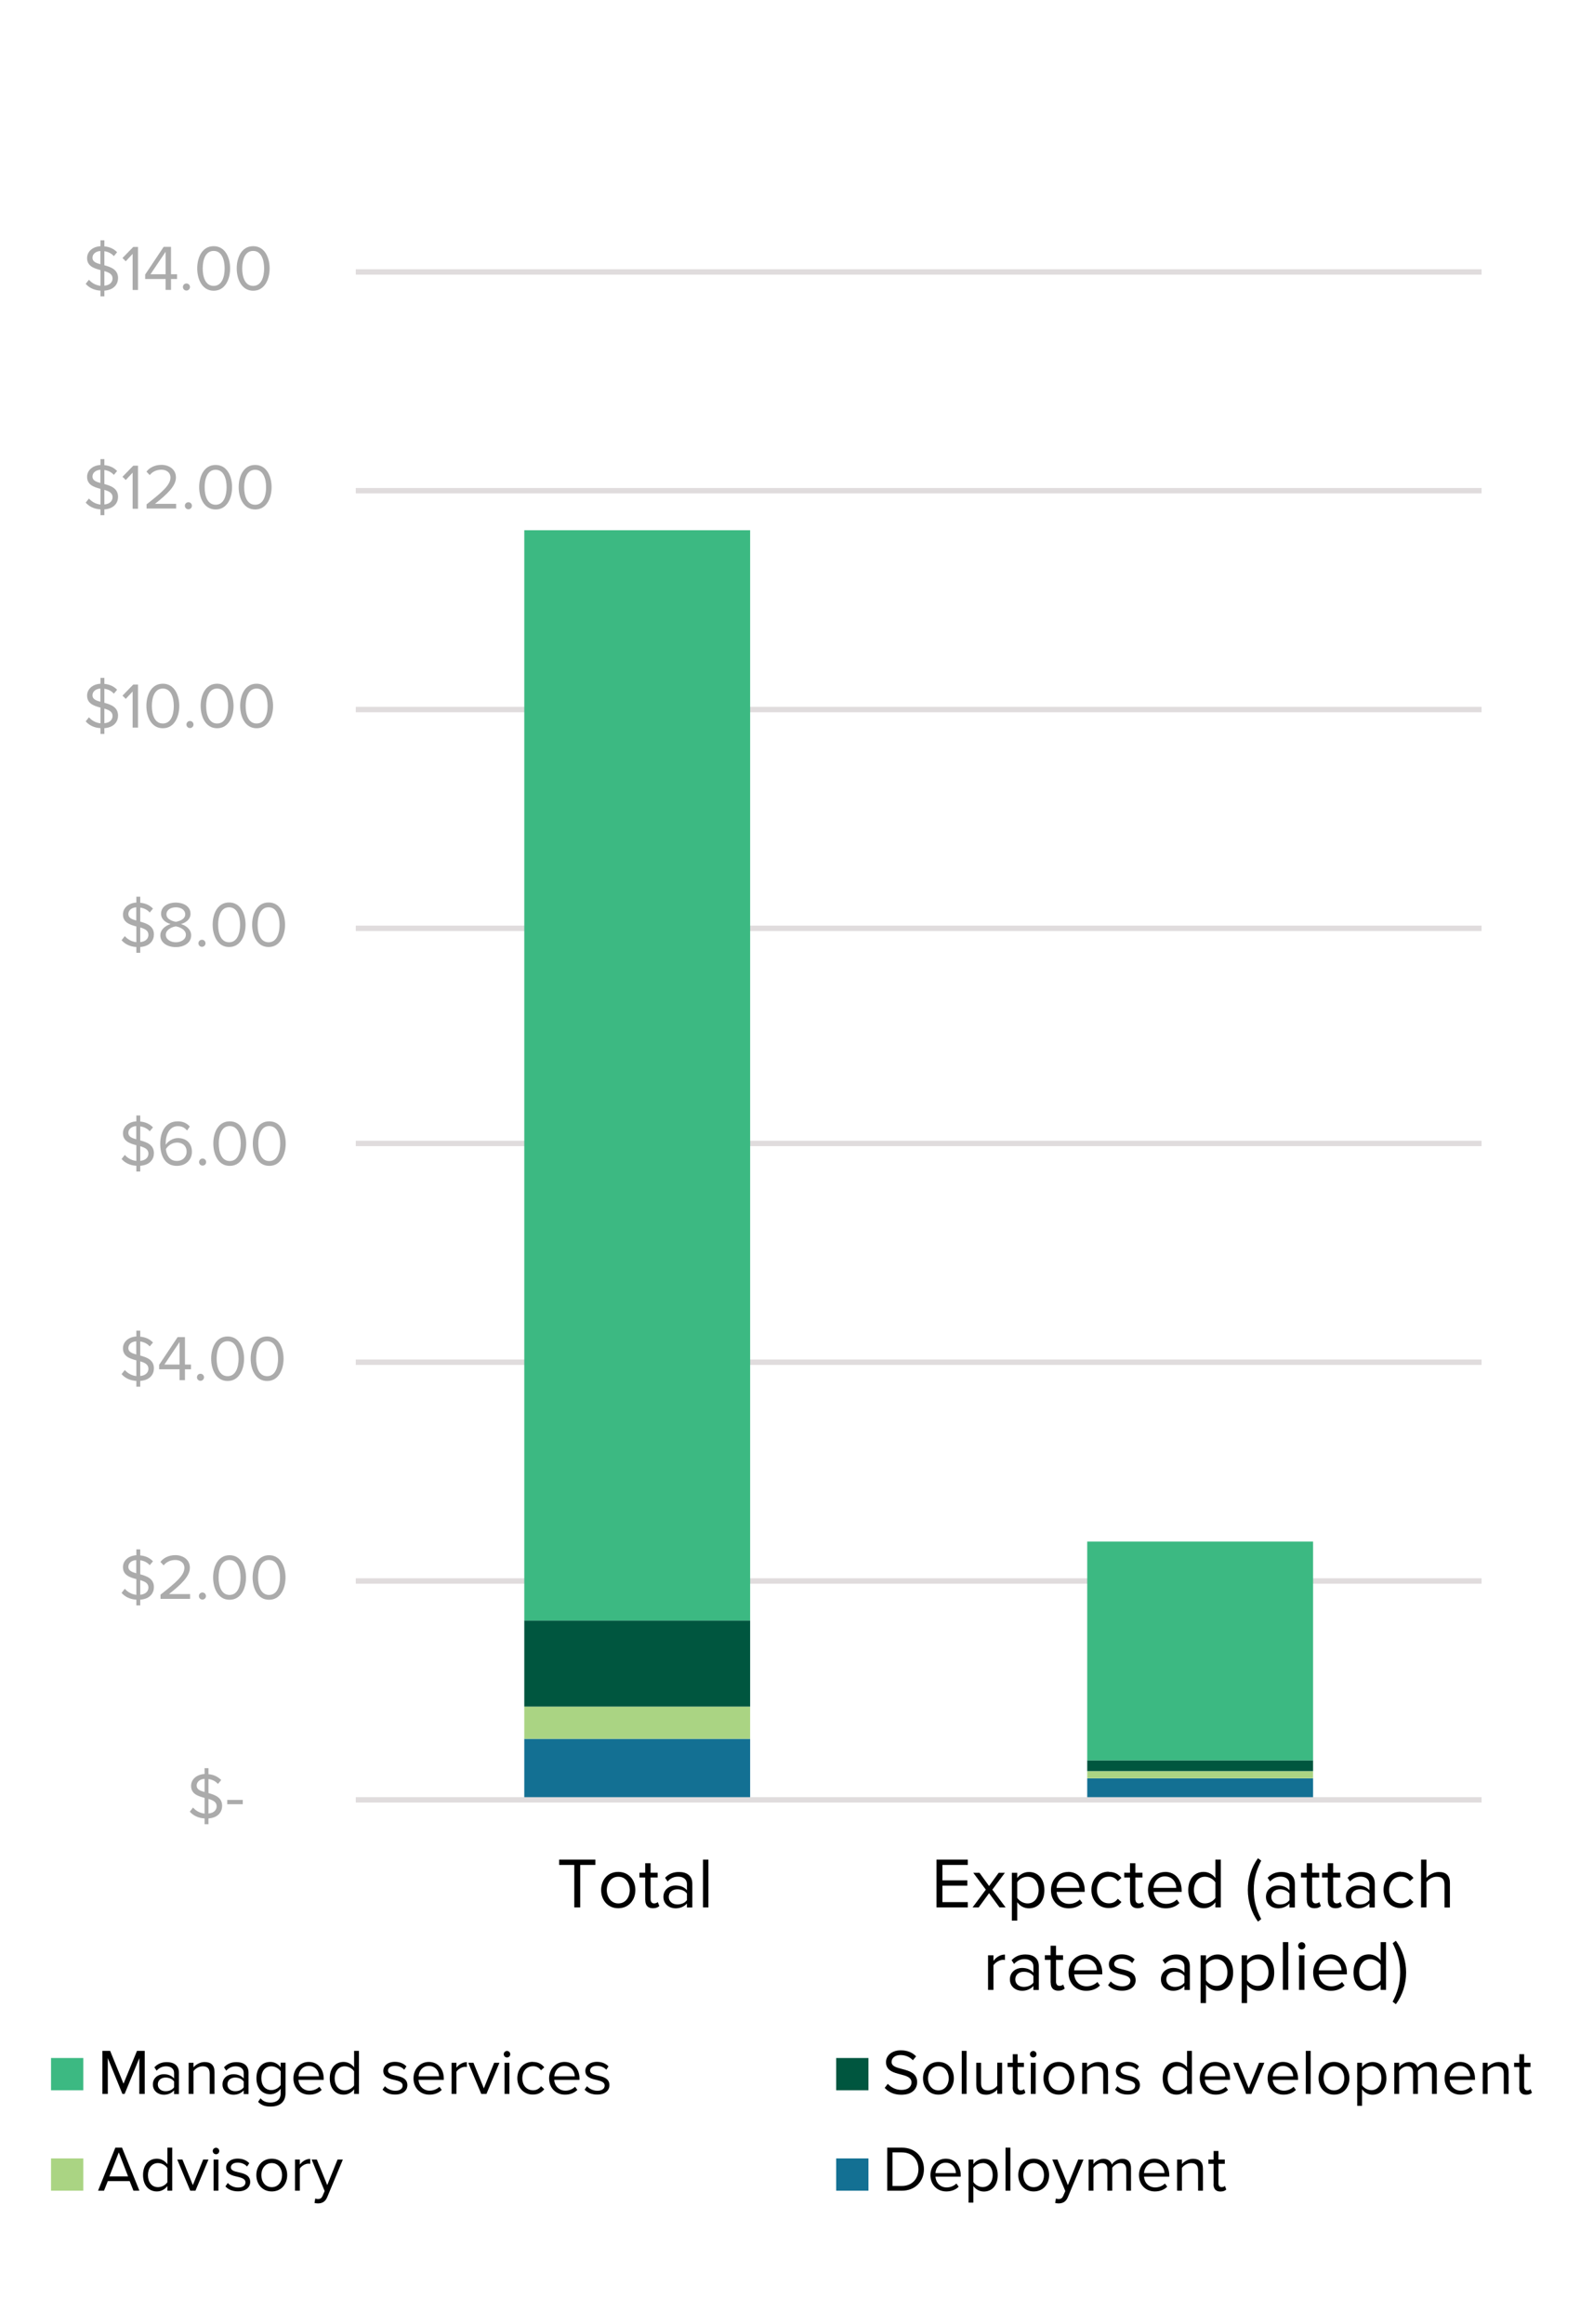 <?xml version="1.0" encoding="UTF-8"?><svg id="Layer_1" xmlns="http://www.w3.org/2000/svg" viewBox="0 0 170 250"><defs><style>.cls-1{fill:#137093;}.cls-1,.cls-2,.cls-3,.cls-4,.cls-5,.cls-6,.cls-7{stroke-width:0px;}.cls-2{fill:#00563f;}.cls-3{fill:#aad483;}.cls-4{fill:#3cb982;}.cls-5{fill:#e0dcdd;}.cls-6{fill:#000;}.cls-7{fill:#ababab;}</style></defs><path class="cls-5" d="M159.41,170.34H38.28v-.58h121.13v.58ZM159.41,146.81H38.28v-.58h121.13v.58ZM159.41,123.28H38.28v-.58h121.13v.58ZM159.41,100.14H38.28v-.58h121.13v.58ZM159.41,76.61H38.28v-.58h121.13v.58ZM159.41,53.07H38.28v-.58h121.13v.58ZM159.41,29.54H38.28v-.58h121.13v.58Z"/><path class="cls-1" d="M116.98,193.59h24.3v-2.31h-24.3v2.31ZM56.41,193.59h24.3v-6.56h-24.3v6.56Z"/><path class="cls-3" d="M116.98,190.5h24.3v.77h-24.3v-.77ZM56.41,183.56h24.3v3.47h-24.3v-3.47Z"/><path class="cls-2" d="M116.98,189.34h24.3v1.16h-24.3v-1.16ZM56.41,174.3h24.3v9.26h-24.3v-9.26Z"/><path class="cls-4" d="M116.98,165.81h24.3v23.53h-24.3v-23.53ZM56.41,57.03h24.3v117.27h-24.3V57.03Z"/><rect class="cls-5" x="38.28" y="193.3" width="121.13" height=".58"/><path class="cls-7" d="M22.43,195.58v.63h-.42v-.62c-.71-.04-1.24-.33-1.59-.73l.35-.44c.27.31.69.59,1.24.65v-1.69c-.71-.19-1.45-.43-1.45-1.29,0-.72.61-1.23,1.45-1.28v-.63h.42v.65c.58.05,1.03.28,1.37.63l-.35.42c-.27-.31-.63-.47-1.02-.53v1.51c.71.2,1.47.47,1.47,1.38,0,.62-.4,1.27-1.47,1.35ZM22.01,192.75v-1.42c-.5.03-.85.32-.85.73s.38.56.85.69ZM22.43,195.06c.67-.06.88-.46.88-.78,0-.47-.4-.65-.88-.79v1.57Z"/><path class="cls-7" d="M24.45,194.06v-.46h1.67v.46h-1.67Z"/><path class="cls-7" d="M15.09,172.05v.63h-.42v-.62c-.71-.04-1.24-.33-1.59-.73l.35-.44c.27.31.69.59,1.24.65v-1.69c-.71-.19-1.44-.43-1.44-1.29,0-.72.61-1.23,1.44-1.28v-.63h.42v.65c.58.05,1.04.28,1.37.63l-.35.42c-.27-.31-.63-.47-1.02-.53v1.51c.72.2,1.47.47,1.47,1.38,0,.62-.4,1.27-1.47,1.35ZM14.66,169.22v-1.42c-.5.03-.85.32-.85.73s.38.56.85.69ZM15.09,171.53c.67-.06.88-.46.88-.78,0-.47-.4-.65-.88-.79v1.57Z"/><path class="cls-7" d="M17.27,171.98v-.46c1.67-1.31,2.57-2.08,2.57-2.88,0-.59-.49-.85-.97-.85-.56,0-.99.24-1.26.58l-.35-.37c.35-.47.96-.73,1.61-.73.77,0,1.56.44,1.56,1.36s-.96,1.81-2.25,2.83h2.27v.51h-3.18Z"/><path class="cls-7" d="M21.78,171.29c.21,0,.38.17.38.38s-.17.38-.38.38-.38-.17-.38-.38.17-.38.38-.38Z"/><path class="cls-7" d="M24.7,167.28c1.26,0,1.77,1.26,1.77,2.39s-.51,2.4-1.77,2.4-1.77-1.27-1.77-2.4.5-2.39,1.77-2.39ZM24.7,167.79c-.88,0-1.18.95-1.18,1.88s.3,1.88,1.18,1.88,1.18-.96,1.18-1.88-.3-1.88-1.18-1.88Z"/><path class="cls-7" d="M28.95,167.28c1.26,0,1.77,1.26,1.77,2.39s-.51,2.4-1.77,2.4-1.77-1.27-1.77-2.4.5-2.39,1.77-2.39ZM28.95,167.79c-.88,0-1.18.95-1.18,1.88s.3,1.88,1.18,1.88,1.18-.96,1.18-1.88-.3-1.88-1.18-1.88Z"/><path class="cls-7" d="M15.09,148.52v.63h-.42v-.62c-.71-.04-1.24-.33-1.59-.73l.35-.44c.27.31.69.59,1.24.65v-1.69c-.71-.19-1.44-.43-1.44-1.29,0-.72.61-1.23,1.44-1.28v-.63h.42v.65c.58.05,1.04.28,1.37.63l-.35.42c-.27-.31-.63-.47-1.02-.53v1.51c.72.2,1.47.47,1.47,1.38,0,.62-.4,1.27-1.47,1.35ZM14.66,145.69v-1.42c-.5.03-.85.32-.85.73s.38.56.85.69ZM15.09,148c.67-.06.88-.46.88-.78,0-.47-.4-.65-.88-.79v1.57Z"/><path class="cls-7" d="M19.32,148.45v-1.17h-2.2v-.48l1.99-2.98h.79v2.95h.65v.51h-.65v1.17h-.58ZM19.32,144.35l-1.63,2.42h1.63v-2.42Z"/><path class="cls-7" d="M21.57,147.76c.21,0,.38.17.38.38s-.17.38-.38.38-.38-.17-.38-.38.17-.38.38-.38Z"/><path class="cls-7" d="M24.49,143.75c1.26,0,1.77,1.26,1.77,2.39s-.51,2.4-1.77,2.4-1.77-1.27-1.77-2.4.5-2.39,1.77-2.39ZM24.49,144.26c-.88,0-1.18.95-1.18,1.88s.3,1.88,1.18,1.88,1.18-.96,1.18-1.88-.3-1.88-1.18-1.88Z"/><path class="cls-7" d="M28.74,143.75c1.26,0,1.77,1.26,1.77,2.39s-.51,2.4-1.77,2.4-1.77-1.27-1.77-2.4.5-2.39,1.77-2.39ZM28.74,144.26c-.88,0-1.18.95-1.18,1.88s.3,1.88,1.18,1.88,1.18-.96,1.18-1.88-.3-1.88-1.18-1.88Z"/><path class="cls-7" d="M15.09,125.38v.63h-.42v-.62c-.71-.04-1.24-.33-1.59-.73l.35-.44c.27.31.69.59,1.24.65v-1.69c-.71-.19-1.44-.43-1.44-1.29,0-.72.61-1.23,1.44-1.28v-.63h.42v.65c.58.05,1.04.28,1.37.63l-.35.42c-.27-.31-.63-.47-1.02-.53v1.51c.72.2,1.47.47,1.47,1.38,0,.62-.4,1.27-1.47,1.35ZM14.66,122.54v-1.42c-.5.03-.85.32-.85.73s.38.56.85.69ZM15.09,124.86c.67-.06.88-.46.88-.78,0-.47-.4-.65-.88-.79v1.57Z"/><path class="cls-7" d="M19.13,120.61c.6,0,1,.23,1.29.56l-.29.43c-.24-.28-.51-.47-.99-.47-.9,0-1.31.91-1.31,1.82,0,.06,0,.12,0,.18.2-.32.72-.72,1.31-.72.83,0,1.51.49,1.51,1.48,0,.81-.61,1.51-1.63,1.51-1.29,0-1.78-1.13-1.78-2.39s.58-2.4,1.88-2.4ZM19.01,122.9c-.46,0-.9.28-1.16.69.05.58.36,1.28,1.17,1.28.72,0,1.06-.53,1.06-.98,0-.68-.47-1-1.07-1Z"/><path class="cls-7" d="M21.8,124.61c.21,0,.38.17.38.38s-.17.38-.38.38-.38-.17-.38-.38.17-.38.38-.38Z"/><path class="cls-7" d="M24.72,120.61c1.26,0,1.77,1.26,1.77,2.39s-.51,2.4-1.77,2.4-1.77-1.27-1.77-2.4.5-2.39,1.77-2.39ZM24.72,121.12c-.88,0-1.18.95-1.18,1.88s.3,1.88,1.18,1.88,1.18-.96,1.18-1.88-.3-1.88-1.18-1.88Z"/><path class="cls-7" d="M28.97,120.61c1.26,0,1.77,1.26,1.77,2.39s-.51,2.4-1.77,2.4-1.77-1.27-1.77-2.4.5-2.39,1.77-2.39ZM28.97,121.12c-.88,0-1.18.95-1.18,1.88s.3,1.88,1.18,1.88,1.18-.96,1.18-1.88-.3-1.88-1.18-1.88Z"/><path class="cls-7" d="M15.09,101.85v.63h-.42v-.62c-.71-.04-1.24-.33-1.59-.73l.35-.44c.27.31.69.59,1.24.65v-1.69c-.71-.19-1.44-.43-1.44-1.29,0-.72.61-1.23,1.44-1.28v-.63h.42v.65c.58.05,1.04.28,1.37.63l-.35.42c-.27-.31-.63-.47-1.02-.53v1.51c.72.2,1.47.47,1.47,1.38,0,.62-.4,1.27-1.47,1.35ZM14.66,99.01v-1.42c-.5.03-.85.32-.85.73s.38.56.85.69ZM15.09,101.33c.67-.06.88-.46.88-.78,0-.47-.4-.65-.88-.79v1.57Z"/><path class="cls-7" d="M18.36,99.39c-.53-.15-1.03-.5-1.03-1.11,0-.83.81-1.2,1.58-1.2s1.59.37,1.59,1.2c0,.61-.5.96-1.03,1.11.58.17,1.1.6,1.1,1.22,0,.79-.75,1.26-1.66,1.26s-1.66-.47-1.66-1.26c0-.62.53-1.04,1.1-1.22ZM18.92,99.64c-.28.03-1.08.29-1.08.9,0,.5.51.81,1.08.81s1.08-.31,1.08-.81c0-.6-.79-.86-1.08-.9ZM18.92,97.59c-.56,0-1.01.28-1.01.76,0,.56.73.75,1.01.8.28-.05,1.01-.24,1.01-.8,0-.48-.45-.76-1.01-.76Z"/><path class="cls-7" d="M21.73,101.08c.21,0,.38.17.38.38s-.17.38-.38.38-.38-.17-.38-.38.17-.38.38-.38Z"/><path class="cls-7" d="M24.65,97.07c1.26,0,1.77,1.26,1.77,2.39s-.51,2.4-1.77,2.4-1.77-1.27-1.77-2.4.5-2.39,1.77-2.39ZM24.65,97.59c-.88,0-1.18.95-1.18,1.88s.3,1.88,1.18,1.88,1.18-.96,1.18-1.88-.3-1.88-1.18-1.88Z"/><path class="cls-7" d="M28.9,97.07c1.26,0,1.77,1.26,1.77,2.39s-.51,2.4-1.77,2.4-1.77-1.27-1.77-2.4.5-2.39,1.77-2.39ZM28.9,97.59c-.88,0-1.18.95-1.18,1.88s.3,1.88,1.18,1.88,1.18-.96,1.18-1.88-.3-1.88-1.18-1.88Z"/><path class="cls-7" d="M11.23,78.31v.63h-.42v-.62c-.71-.04-1.24-.33-1.59-.73l.35-.44c.27.31.69.59,1.24.65v-1.69c-.71-.19-1.44-.43-1.44-1.29,0-.72.61-1.23,1.44-1.28v-.63h.42v.65c.58.05,1.04.28,1.37.63l-.35.42c-.27-.31-.63-.47-1.02-.53v1.51c.72.2,1.47.47,1.47,1.38,0,.62-.4,1.27-1.47,1.35ZM10.8,75.48v-1.42c-.5.03-.85.32-.85.73s.38.56.85.69ZM11.23,77.79c.67-.06.88-.46.88-.78,0-.47-.4-.65-.88-.79v1.57Z"/><path class="cls-7" d="M14.27,78.25v-3.87l-.74.79-.35-.35,1.16-1.19h.51v4.63h-.58Z"/><path class="cls-7" d="M17.52,73.54c1.26,0,1.77,1.26,1.77,2.39s-.51,2.4-1.77,2.4-1.77-1.27-1.77-2.4.5-2.39,1.77-2.39ZM17.52,74.06c-.88,0-1.18.95-1.18,1.88s.3,1.88,1.18,1.88,1.18-.96,1.18-1.88-.3-1.88-1.18-1.88Z"/><path class="cls-7" d="M20.44,77.55c.21,0,.38.17.38.38s-.17.38-.38.38-.38-.17-.38-.38.17-.38.38-.38Z"/><path class="cls-7" d="M23.36,73.54c1.26,0,1.77,1.26,1.77,2.39s-.51,2.4-1.77,2.4-1.77-1.27-1.77-2.4.5-2.39,1.77-2.39ZM23.36,74.06c-.88,0-1.18.95-1.18,1.88s.3,1.88,1.18,1.88,1.18-.96,1.18-1.88-.3-1.88-1.18-1.88Z"/><path class="cls-7" d="M27.61,73.54c1.26,0,1.77,1.26,1.77,2.39s-.51,2.4-1.77,2.4-1.77-1.27-1.77-2.4.5-2.39,1.77-2.39ZM27.61,74.06c-.88,0-1.18.95-1.18,1.88s.3,1.88,1.18,1.88,1.18-.96,1.18-1.88-.3-1.88-1.18-1.88Z"/><path class="cls-7" d="M11.23,54.78v.63h-.42v-.62c-.71-.04-1.24-.33-1.59-.73l.35-.44c.27.31.69.59,1.24.65v-1.69c-.71-.19-1.44-.43-1.44-1.29,0-.72.61-1.23,1.44-1.28v-.63h.42v.65c.58.05,1.04.28,1.37.63l-.35.42c-.27-.31-.63-.47-1.02-.53v1.51c.72.2,1.47.47,1.47,1.38,0,.62-.4,1.27-1.47,1.35ZM10.8,51.95v-1.42c-.5.03-.85.32-.85.73s.38.56.85.69ZM11.23,54.26c.67-.06.88-.46.88-.78,0-.47-.4-.65-.88-.79v1.57Z"/><path class="cls-7" d="M14.27,54.71v-3.87l-.74.79-.35-.35,1.16-1.19h.51v4.63h-.58Z"/><path class="cls-7" d="M15.77,54.71v-.46c1.67-1.31,2.57-2.08,2.57-2.88,0-.59-.49-.85-.97-.85-.56,0-.99.24-1.26.58l-.35-.37c.35-.47.96-.73,1.61-.73.77,0,1.56.44,1.56,1.36s-.96,1.81-2.25,2.83h2.27v.51h-3.18Z"/><path class="cls-7" d="M20.27,54.02c.21,0,.38.17.38.38s-.17.38-.38.38-.38-.17-.38-.38.17-.38.38-.38Z"/><path class="cls-7" d="M23.2,50.01c1.26,0,1.77,1.26,1.77,2.39s-.51,2.4-1.77,2.4-1.77-1.27-1.77-2.4.5-2.39,1.77-2.39ZM23.2,50.53c-.88,0-1.18.95-1.18,1.88s.3,1.88,1.18,1.88,1.18-.96,1.18-1.88-.3-1.88-1.18-1.88Z"/><path class="cls-7" d="M27.45,50.01c1.26,0,1.77,1.26,1.77,2.39s-.51,2.4-1.77,2.4-1.77-1.27-1.77-2.4.5-2.39,1.77-2.39ZM27.45,50.53c-.88,0-1.18.95-1.18,1.88s.3,1.88,1.18,1.88,1.18-.96,1.18-1.88-.3-1.88-1.18-1.88Z"/><path class="cls-7" d="M11.23,31.25v.63h-.42v-.62c-.71-.04-1.24-.33-1.59-.73l.35-.44c.27.31.69.59,1.24.65v-1.69c-.71-.19-1.44-.43-1.44-1.29,0-.72.61-1.23,1.44-1.28v-.63h.42v.65c.58.05,1.04.28,1.37.63l-.35.42c-.27-.31-.63-.47-1.02-.53v1.51c.72.2,1.47.47,1.47,1.38,0,.62-.4,1.27-1.47,1.35ZM10.8,28.42v-1.42c-.5.03-.85.32-.85.73s.38.56.85.69ZM11.23,30.73c.67-.06.88-.46.88-.78,0-.47-.4-.65-.88-.79v1.57Z"/><path class="cls-7" d="M14.27,31.18v-3.87l-.74.79-.35-.35,1.16-1.19h.51v4.63h-.58Z"/><path class="cls-7" d="M17.82,31.18v-1.17h-2.2v-.48l1.99-2.98h.79v2.95h.65v.51h-.65v1.17h-.58ZM17.82,27.08l-1.63,2.42h1.63v-2.42Z"/><path class="cls-7" d="M20.06,30.49c.21,0,.38.17.38.38s-.17.38-.38.38-.38-.17-.38-.38.17-.38.38-.38Z"/><path class="cls-7" d="M22.99,26.48c1.26,0,1.77,1.26,1.77,2.39s-.51,2.4-1.77,2.4-1.77-1.27-1.77-2.4.5-2.39,1.77-2.39ZM22.99,26.99c-.88,0-1.18.95-1.18,1.88s.3,1.88,1.18,1.88,1.18-.96,1.18-1.88-.3-1.88-1.18-1.88Z"/><path class="cls-7" d="M27.24,26.48c1.26,0,1.77,1.26,1.77,2.39s-.51,2.4-1.77,2.4-1.77-1.27-1.77-2.4.5-2.39,1.77-2.39ZM27.24,26.99c-.88,0-1.18.95-1.18,1.88s.3,1.88,1.18,1.88,1.18-.96,1.18-1.88-.3-1.88-1.18-1.88Z"/><path class="cls-6" d="M61.79,205.16v-4.57h-1.63v-.57h3.9v.57h-1.63v4.57h-.64Z"/><path class="cls-6" d="M64.68,203.29c0-1.08.71-1.95,1.84-1.95s1.84.87,1.84,1.95-.71,1.96-1.84,1.96-1.84-.88-1.84-1.96ZM67.76,203.29c0-.76-.44-1.43-1.23-1.43s-1.24.68-1.24,1.43.45,1.44,1.24,1.44,1.23-.68,1.23-1.44Z"/><path class="cls-6" d="M69.42,204.38v-2.44h-.62v-.51h.62v-1.02h.58v1.02h.76v.51h-.76v2.31c0,.28.12.48.38.48.16,0,.32-.07.39-.15l.17.43c-.15.14-.35.24-.69.24-.55,0-.82-.32-.82-.87Z"/><path class="cls-6" d="M73.91,205.16v-.42c-.31.34-.73.52-1.23.52-.63,0-1.3-.42-1.3-1.23s.67-1.23,1.3-1.23c.51,0,.93.16,1.23.51v-.67c0-.5-.4-.79-.94-.79-.45,0-.81.16-1.14.52l-.27-.4c.4-.42.88-.62,1.49-.62.79,0,1.44.35,1.44,1.26v2.56h-.58ZM73.91,203.67c-.22-.31-.62-.46-1.03-.46-.54,0-.92.34-.92.82s.38.81.92.81c.41,0,.8-.15,1.03-.46v-.7Z"/><path class="cls-6" d="M75.64,205.16v-5.14h.58v5.14h-.58Z"/><path class="cls-6" d="M100.76,205.16v-5.14h3.37v.57h-2.73v1.66h2.68v.57h-2.68v1.77h2.73v.57h-3.37Z"/><path class="cls-6" d="M107.54,205.16l-1.12-1.53-1.12,1.53h-.66l1.43-1.91-1.35-1.81h.67l1.03,1.42,1.03-1.42h.67l-1.35,1.81,1.43,1.91h-.67Z"/><path class="cls-6" d="M109.45,206.58h-.58v-5.14h.58v.56c.27-.38.73-.65,1.26-.65.98,0,1.66.74,1.66,1.95s-.68,1.96-1.66,1.96c-.51,0-.96-.24-1.26-.66v1.98ZM110.56,201.86c-.46,0-.91.27-1.11.59v1.68c.2.32.66.6,1.11.6.75,0,1.19-.62,1.19-1.44s-.45-1.43-1.19-1.43Z"/><path class="cls-6" d="M114.92,201.34c1.13,0,1.79.88,1.79,2v.15h-3.02c.05.7.54,1.29,1.34,1.29.42,0,.86-.17,1.15-.47l.28.38c-.37.37-.87.57-1.48.57-1.1,0-1.9-.79-1.9-1.96,0-1.08.77-1.95,1.84-1.95ZM113.69,203.06h2.44c0-.56-.38-1.24-1.23-1.24-.79,0-1.19.67-1.22,1.24Z"/><path class="cls-6" d="M119.29,201.34c.68,0,1.08.28,1.37.65l-.39.35c-.25-.34-.56-.49-.95-.49-.79,0-1.29.61-1.29,1.43s.49,1.44,1.29,1.44c.39,0,.7-.15.95-.49l.39.35c-.29.37-.69.65-1.37.65-1.11,0-1.86-.85-1.86-1.96s.75-1.95,1.86-1.95Z"/><path class="cls-6" d="M121.58,204.38v-2.44h-.62v-.51h.62v-1.02h.58v1.02h.76v.51h-.76v2.31c0,.28.12.48.38.48.16,0,.32-.07.39-.15l.17.43c-.15.14-.35.24-.69.24-.55,0-.82-.32-.82-.87Z"/><path class="cls-6" d="M125.35,201.34c1.13,0,1.79.88,1.79,2v.15h-3.01c.05.7.54,1.29,1.34,1.29.42,0,.86-.17,1.15-.47l.28.38c-.37.37-.87.57-1.48.57-1.1,0-1.9-.79-1.9-1.96,0-1.08.77-1.95,1.84-1.95ZM124.12,203.06h2.44c0-.56-.38-1.24-1.23-1.24-.79,0-1.19.67-1.22,1.24Z"/><path class="cls-6" d="M130.77,205.16v-.56c-.28.38-.73.65-1.26.65-.97,0-1.66-.74-1.66-1.95s.68-1.96,1.66-1.96c.5,0,.96.25,1.26.66v-1.98h.58v5.14h-.58ZM130.77,202.46c-.21-.32-.66-.6-1.12-.6-.75,0-1.19.62-1.19,1.44s.45,1.43,1.19,1.43c.46,0,.91-.26,1.12-.59v-1.69Z"/><path class="cls-6" d="M135.35,206.69c-.69-.95-1.09-2.17-1.09-3.41s.39-2.45,1.09-3.41l.35.26c-.49.98-.8,1.86-.8,3.15s.31,2.17.8,3.14l-.35.27Z"/><path class="cls-6" d="M138.74,205.16v-.42c-.31.34-.73.52-1.23.52-.63,0-1.3-.42-1.3-1.23s.67-1.23,1.3-1.23c.51,0,.93.16,1.23.51v-.67c0-.5-.4-.79-.94-.79-.45,0-.81.16-1.14.52l-.27-.4c.4-.42.88-.62,1.49-.62.79,0,1.44.35,1.44,1.26v2.56h-.58ZM138.74,203.67c-.22-.31-.62-.46-1.03-.46-.54,0-.92.34-.92.82s.38.81.92.81c.41,0,.8-.15,1.03-.46v-.7Z"/><path class="cls-6" d="M140.6,204.38v-2.44h-.62v-.51h.62v-1.02h.58v1.02h.76v.51h-.76v2.31c0,.28.12.48.38.48.16,0,.32-.07.39-.15l.17.43c-.15.14-.35.24-.69.24-.55,0-.82-.32-.82-.87Z"/><path class="cls-6" d="M142.86,204.38v-2.44h-.62v-.51h.62v-1.02h.58v1.02h.76v.51h-.76v2.31c0,.28.12.48.38.48.16,0,.32-.07.39-.15l.17.43c-.15.14-.35.24-.69.24-.55,0-.82-.32-.82-.87Z"/><path class="cls-6" d="M147.34,205.16v-.42c-.31.34-.73.52-1.23.52-.63,0-1.3-.42-1.3-1.23s.67-1.23,1.3-1.23c.51,0,.93.16,1.23.51v-.67c0-.5-.4-.79-.94-.79-.45,0-.81.16-1.14.52l-.27-.4c.4-.42.88-.62,1.49-.62.79,0,1.44.35,1.44,1.26v2.56h-.58ZM147.34,203.67c-.22-.31-.62-.46-1.03-.46-.54,0-.92.34-.92.82s.38.81.92.81c.41,0,.8-.15,1.03-.46v-.7Z"/><path class="cls-6" d="M150.72,201.34c.68,0,1.08.28,1.36.65l-.38.35c-.25-.34-.56-.49-.95-.49-.79,0-1.29.61-1.29,1.43s.49,1.44,1.29,1.44c.38,0,.7-.15.95-.49l.38.35c-.28.37-.69.65-1.36.65-1.11,0-1.86-.85-1.86-1.96s.75-1.95,1.86-1.95Z"/><path class="cls-6" d="M155.42,205.16v-2.45c0-.65-.34-.85-.84-.85-.45,0-.88.28-1.1.58v2.72h-.58v-5.14h.58v1.96c.26-.31.77-.63,1.33-.63.78,0,1.19.38,1.19,1.19v2.63h-.58Z"/><path class="cls-6" d="M106.31,214.03v-3.72h.58v.6c.3-.39.73-.68,1.24-.68v.59c-.07-.02-.14-.02-.23-.02-.35,0-.84.29-1.01.59v2.64h-.58Z"/><path class="cls-6" d="M111.19,214.03v-.42c-.31.34-.73.52-1.23.52-.63,0-1.3-.42-1.3-1.23s.67-1.23,1.3-1.23c.51,0,.93.16,1.23.51v-.67c0-.5-.4-.79-.94-.79-.45,0-.81.16-1.14.52l-.27-.4c.4-.42.88-.62,1.49-.62.79,0,1.44.35,1.44,1.26v2.56h-.58ZM111.19,212.54c-.22-.31-.62-.46-1.03-.46-.54,0-.92.34-.92.82s.38.81.92.81c.41,0,.8-.15,1.03-.46v-.7Z"/><path class="cls-6" d="M113.04,213.25v-2.44h-.62v-.51h.62v-1.02h.58v1.02h.76v.51h-.76v2.31c0,.28.12.48.38.48.16,0,.32-.07.39-.15l.17.43c-.15.14-.35.24-.69.24-.55,0-.82-.32-.82-.87Z"/><path class="cls-6" d="M116.81,210.21c1.13,0,1.79.88,1.79,2v.15h-3.02c.05.7.54,1.29,1.34,1.29.42,0,.86-.17,1.15-.47l.28.38c-.37.37-.87.57-1.48.57-1.1,0-1.9-.79-1.9-1.96,0-1.08.77-1.95,1.84-1.95ZM115.58,211.93h2.44c0-.56-.38-1.24-1.23-1.24-.79,0-1.19.67-1.22,1.24Z"/><path class="cls-6" d="M119.51,213.12c.25.29.72.53,1.23.53.57,0,.88-.25.88-.62,0-.41-.46-.54-.96-.66-.63-.15-1.35-.32-1.35-1.09,0-.58.5-1.07,1.39-1.07.63,0,1.08.24,1.38.54l-.27.4c-.22-.27-.63-.47-1.11-.47-.51,0-.82.23-.82.56,0,.36.42.48.91.59.65.15,1.4.33,1.4,1.16,0,.62-.5,1.13-1.47,1.13-.61,0-1.13-.19-1.5-.59l.3-.42Z"/><path class="cls-6" d="M127.44,214.03v-.42c-.31.34-.73.52-1.23.52-.63,0-1.3-.42-1.3-1.23s.67-1.23,1.3-1.23c.51,0,.93.16,1.23.51v-.67c0-.5-.4-.79-.94-.79-.45,0-.81.16-1.14.52l-.27-.4c.4-.42.88-.62,1.49-.62.79,0,1.44.35,1.44,1.26v2.56h-.58ZM127.44,212.54c-.22-.31-.62-.46-1.03-.46-.54,0-.92.34-.92.82s.38.81.92.81c.41,0,.8-.15,1.03-.46v-.7Z"/><path class="cls-6" d="M129.76,215.45h-.58v-5.14h.58v.56c.27-.38.73-.65,1.26-.65.98,0,1.66.74,1.66,1.95s-.68,1.96-1.66,1.96c-.51,0-.96-.24-1.26-.66v1.98ZM130.87,210.73c-.46,0-.91.27-1.11.59v1.68c.2.32.66.6,1.11.6.75,0,1.19-.62,1.19-1.44s-.45-1.43-1.19-1.43Z"/><path class="cls-6" d="M134.18,215.45h-.58v-5.14h.58v.56c.27-.38.73-.65,1.26-.65.98,0,1.66.74,1.66,1.95s-.68,1.96-1.66,1.96c-.51,0-.96-.24-1.26-.66v1.98ZM135.29,210.73c-.46,0-.91.27-1.11.59v1.68c.2.32.66.6,1.11.6.75,0,1.19-.62,1.19-1.44s-.45-1.43-1.19-1.43Z"/><path class="cls-6" d="M138.03,214.03v-5.14h.58v5.14h-.58Z"/><path class="cls-6" d="M139.67,209.29c0-.22.18-.39.39-.39s.39.17.39.39-.18.39-.39.39-.39-.18-.39-.39ZM139.77,214.03v-3.72h.58v3.72h-.58Z"/><path class="cls-6" d="M143.13,210.21c1.13,0,1.79.88,1.79,2v.15h-3.02c.05.7.54,1.29,1.34,1.29.42,0,.86-.17,1.15-.47l.28.38c-.37.37-.87.57-1.48.57-1.1,0-1.9-.79-1.9-1.96,0-1.08.77-1.95,1.84-1.95ZM141.9,211.93h2.44c0-.56-.38-1.24-1.23-1.24-.79,0-1.19.67-1.22,1.24Z"/><path class="cls-6" d="M148.55,214.03v-.56c-.28.38-.73.65-1.26.65-.97,0-1.66-.74-1.66-1.95s.68-1.96,1.66-1.96c.5,0,.96.25,1.26.66v-1.98h.58v5.14h-.58ZM148.55,211.33c-.21-.32-.66-.6-1.12-.6-.75,0-1.19.62-1.19,1.44s.45,1.43,1.19,1.43c.46,0,.91-.26,1.12-.59v-1.69Z"/><path class="cls-6" d="M149.84,209.01l.35-.26c.7.96,1.1,2.17,1.1,3.41s-.39,2.46-1.1,3.41l-.35-.27c.5-.97.81-1.86.81-3.14s-.31-2.17-.81-3.15Z"/><rect class="cls-4" x="5.49" y="221.36" width="3.47" height="3.47"/><path class="cls-6" d="M14.99,225.22v-3.85l-1.58,3.85h-.24l-1.57-3.85v3.85h-.58v-4.63h.83l1.44,3.53,1.45-3.53h.83v4.63h-.58Z"/><path class="cls-6" d="M18.73,225.22v-.38c-.28.31-.66.47-1.11.47-.57,0-1.17-.38-1.17-1.11s.6-1.1,1.17-1.1c.46,0,.84.15,1.11.46v-.6c0-.45-.36-.71-.85-.71-.4,0-.73.15-1.03.47l-.24-.36c.36-.38.79-.56,1.34-.56.71,0,1.3.32,1.3,1.13v2.31h-.52ZM18.73,223.88c-.2-.28-.56-.42-.92-.42-.49,0-.83.31-.83.74s.34.73.83.73c.37,0,.72-.14.92-.42v-.63Z"/><path class="cls-6" d="M22.56,225.22v-2.19c0-.59-.3-.78-.75-.78-.41,0-.8.25-.99.52v2.45h-.52v-3.35h.52v.49c.24-.28.69-.57,1.19-.57.7,0,1.07.35,1.07,1.08v2.35h-.52Z"/><path class="cls-6" d="M26.22,225.22v-.38c-.28.31-.66.47-1.11.47-.57,0-1.17-.38-1.17-1.11s.6-1.1,1.17-1.1c.46,0,.84.15,1.11.46v-.6c0-.45-.36-.71-.85-.71-.4,0-.73.15-1.03.47l-.24-.36c.36-.38.79-.56,1.34-.56.71,0,1.3.32,1.3,1.13v2.31h-.52ZM26.22,223.88c-.2-.28-.56-.42-.92-.42-.49,0-.83.31-.83.74s.34.73.83.73c.37,0,.72-.14.92-.42v-.63Z"/><path class="cls-6" d="M28.03,225.69c.28.33.61.46,1.09.46.56,0,1.08-.27,1.08-1.01v-.48c-.24.34-.65.6-1.12.6-.88,0-1.49-.65-1.49-1.74s.61-1.74,1.49-1.74c.45,0,.85.22,1.12.59v-.51h.52v3.26c0,1.11-.78,1.46-1.6,1.46-.57,0-.96-.11-1.35-.5l.26-.39ZM30.2,222.79c-.18-.29-.58-.54-1-.54-.67,0-1.08.53-1.08,1.28s.4,1.28,1.08,1.28c.42,0,.82-.26,1-.55v-1.47Z"/><path class="cls-6" d="M33.22,221.78c1.01,0,1.61.79,1.61,1.8v.13h-2.72c.04.63.49,1.16,1.21,1.16.38,0,.77-.15,1.04-.42l.25.34c-.33.33-.79.51-1.33.51-.99,0-1.71-.72-1.71-1.76,0-.97.69-1.76,1.65-1.76ZM32.12,223.33h2.2c0-.5-.34-1.12-1.1-1.12-.72,0-1.07.6-1.1,1.12Z"/><path class="cls-6" d="M38.1,225.22v-.5c-.25.34-.66.58-1.13.58-.88,0-1.49-.67-1.49-1.76s.61-1.76,1.49-1.76c.45,0,.86.22,1.13.59v-1.78h.52v4.63h-.52ZM38.1,222.79c-.19-.29-.59-.54-1.01-.54-.67,0-1.08.56-1.08,1.3s.4,1.29,1.08,1.29c.42,0,.82-.24,1.01-.53v-1.52Z"/><path class="cls-6" d="M41.43,224.4c.22.26.65.48,1.1.48.51,0,.79-.23.79-.56,0-.37-.41-.49-.86-.6-.57-.13-1.22-.28-1.22-.98,0-.52.45-.97,1.25-.97.57,0,.97.21,1.24.49l-.24.36c-.2-.24-.57-.42-1-.42-.46,0-.74.21-.74.51,0,.33.38.43.82.53.58.13,1.26.3,1.26,1.04,0,.56-.45,1.01-1.32,1.01-.55,0-1.01-.17-1.35-.53l.27-.38Z"/><path class="cls-6" d="M46.14,221.78c1.01,0,1.61.79,1.61,1.8v.13h-2.72c.04.63.49,1.16,1.21,1.16.38,0,.77-.15,1.04-.42l.25.34c-.33.33-.79.51-1.33.51-.99,0-1.71-.72-1.71-1.76,0-.97.69-1.76,1.65-1.76ZM45.04,223.33h2.2c0-.5-.34-1.12-1.1-1.12-.72,0-1.07.6-1.1,1.12Z"/><path class="cls-6" d="M48.59,225.22v-3.35h.52v.54c.27-.35.66-.61,1.12-.61v.53c-.06-.01-.13-.02-.21-.02-.32,0-.76.26-.91.53v2.38h-.52Z"/><path class="cls-6" d="M51.78,225.22l-1.4-3.35h.56l1.12,2.75,1.11-2.75h.57l-1.4,3.35h-.57Z"/><path class="cls-6" d="M54.2,220.95c0-.19.16-.35.35-.35s.35.15.35.35-.16.35-.35.35-.35-.16-.35-.35ZM54.29,225.22v-3.35h.52v3.35h-.52Z"/><path class="cls-6" d="M57.33,221.78c.61,0,.97.25,1.23.58l-.35.32c-.22-.31-.51-.44-.85-.44-.71,0-1.16.55-1.16,1.29s.44,1.3,1.16,1.3c.35,0,.63-.14.85-.44l.35.32c-.26.33-.62.58-1.23.58-1,0-1.67-.76-1.67-1.76s.67-1.76,1.67-1.76Z"/><path class="cls-6" d="M60.74,221.78c1.01,0,1.61.79,1.61,1.8v.13h-2.72c.04.63.49,1.16,1.21,1.16.38,0,.77-.15,1.03-.42l.25.34c-.33.33-.78.51-1.33.51-.99,0-1.71-.72-1.71-1.76,0-.97.69-1.76,1.65-1.76ZM59.64,223.33h2.2c0-.5-.34-1.12-1.1-1.12-.71,0-1.07.6-1.1,1.12Z"/><path class="cls-6" d="M63.17,224.4c.22.26.65.48,1.1.48.51,0,.79-.23.79-.56,0-.37-.41-.49-.86-.6-.57-.13-1.22-.28-1.22-.98,0-.52.45-.97,1.25-.97.57,0,.97.21,1.24.49l-.24.36c-.2-.24-.57-.42-1-.42-.46,0-.74.21-.74.51,0,.33.38.43.82.53.58.13,1.26.3,1.26,1.04,0,.56-.45,1.01-1.32,1.01-.55,0-1.01-.17-1.35-.53l.27-.38Z"/><rect class="cls-2" x="89.97" y="221.36" width="3.47" height="3.47"/><path class="cls-6" d="M95.52,224.13c.31.34.81.66,1.46.66.83,0,1.09-.44,1.09-.8,0-.56-.56-.71-1.17-.87-.74-.19-1.57-.4-1.57-1.31,0-.76.68-1.28,1.59-1.28.71,0,1.26.24,1.65.65l-.35.42c-.35-.38-.83-.56-1.34-.56-.56,0-.95.3-.95.74,0,.47.53.6,1.13.76.76.2,1.62.44,1.62,1.41,0,.67-.46,1.36-1.71,1.36-.81,0-1.4-.31-1.78-.74l.34-.44Z"/><path class="cls-6" d="M99.31,223.54c0-.97.64-1.76,1.66-1.76s1.66.78,1.66,1.76-.64,1.76-1.66,1.76-1.66-.79-1.66-1.76ZM102.08,223.54c0-.68-.4-1.29-1.11-1.29s-1.12.61-1.12,1.29.4,1.3,1.12,1.3,1.11-.61,1.11-1.3Z"/><path class="cls-6" d="M103.48,225.22v-4.63h.52v4.63h-.52Z"/><path class="cls-6" d="M107.3,225.22v-.47c-.26.29-.69.56-1.19.56-.7,0-1.07-.34-1.07-1.07v-2.37h.52v2.21c0,.59.3.76.75.76.41,0,.8-.24.99-.51v-2.47h.52v3.35h-.52Z"/><path class="cls-6" d="M108.97,224.52v-2.19h-.56v-.46h.56v-.92h.52v.92h.68v.46h-.68v2.08c0,.25.11.43.34.43.15,0,.28-.06.35-.14l.15.39c-.13.13-.32.22-.63.22-.49,0-.74-.28-.74-.79Z"/><path class="cls-6" d="M110.82,220.95c0-.19.16-.35.35-.35s.35.15.35.35-.16.35-.35.35-.35-.16-.35-.35ZM110.91,225.22v-3.35h.52v3.35h-.52Z"/><path class="cls-6" d="M112.27,223.54c0-.97.64-1.76,1.66-1.76s1.66.78,1.66,1.76-.64,1.76-1.66,1.76-1.66-.79-1.66-1.76ZM115.05,223.54c0-.68-.4-1.29-1.11-1.29s-1.12.61-1.12,1.29.4,1.3,1.12,1.3,1.11-.61,1.11-1.3Z"/><path class="cls-6" d="M118.7,225.22v-2.19c0-.59-.3-.78-.75-.78-.41,0-.8.25-.99.52v2.45h-.52v-3.35h.52v.49c.24-.28.69-.57,1.19-.57.7,0,1.07.35,1.07,1.08v2.35h-.52Z"/><path class="cls-6" d="M120.25,224.4c.22.26.65.48,1.1.48.51,0,.79-.23.79-.56,0-.37-.41-.49-.86-.6-.57-.13-1.22-.28-1.22-.98,0-.52.45-.97,1.25-.97.57,0,.97.21,1.24.49l-.24.36c-.2-.24-.57-.42-1-.42-.46,0-.74.21-.74.51,0,.33.38.43.82.53.58.13,1.26.3,1.26,1.04,0,.56-.45,1.01-1.32,1.01-.55,0-1.01-.17-1.35-.53l.27-.38Z"/><path class="cls-6" d="M127.72,225.22v-.5c-.25.34-.66.58-1.13.58-.88,0-1.49-.67-1.49-1.76s.61-1.76,1.49-1.76c.45,0,.86.22,1.13.59v-1.78h.52v4.63h-.52ZM127.72,222.79c-.19-.29-.59-.54-1.01-.54-.67,0-1.08.56-1.08,1.3s.4,1.29,1.08,1.29c.42,0,.82-.24,1.01-.53v-1.52Z"/><path class="cls-6" d="M130.74,221.78c1.01,0,1.61.79,1.61,1.8v.13h-2.72c.04.63.49,1.16,1.21,1.16.38,0,.77-.15,1.04-.42l.25.34c-.33.33-.79.51-1.33.51-.99,0-1.71-.72-1.71-1.76,0-.97.69-1.76,1.65-1.76ZM129.63,223.33h2.2c0-.5-.34-1.12-1.1-1.12-.72,0-1.07.6-1.1,1.12Z"/><path class="cls-6" d="M134.08,225.22l-1.4-3.35h.56l1.12,2.75,1.11-2.75h.57l-1.4,3.35h-.57Z"/><path class="cls-6" d="M138.05,221.78c1.01,0,1.61.79,1.61,1.8v.13h-2.72c.04.63.49,1.16,1.21,1.16.38,0,.77-.15,1.03-.42l.25.34c-.33.33-.78.51-1.33.51-.99,0-1.71-.72-1.71-1.76,0-.97.69-1.76,1.65-1.76ZM136.94,223.33h2.2c0-.5-.34-1.12-1.1-1.12-.71,0-1.07.6-1.1,1.12Z"/><path class="cls-6" d="M140.5,225.22v-4.63h.52v4.63h-.52Z"/><path class="cls-6" d="M141.87,223.54c0-.97.64-1.76,1.66-1.76s1.66.78,1.66,1.76-.64,1.76-1.66,1.76-1.66-.79-1.66-1.76ZM144.64,223.54c0-.68-.4-1.29-1.11-1.29s-1.12.61-1.12,1.29.4,1.3,1.12,1.3,1.11-.61,1.11-1.3Z"/><path class="cls-6" d="M146.55,226.5h-.52v-4.63h.52v.5c.24-.34.66-.58,1.13-.58.88,0,1.49.67,1.49,1.76s-.61,1.76-1.49,1.76c-.46,0-.86-.22-1.13-.59v1.78ZM147.55,222.24c-.41,0-.82.24-1,.53v1.51c.18.29.59.54,1,.54.67,0,1.08-.56,1.08-1.3s-.4-1.29-1.08-1.29Z"/><path class="cls-6" d="M154.07,225.22v-2.28c0-.42-.19-.69-.62-.69-.35,0-.71.25-.89.51v2.46h-.52v-2.28c0-.42-.18-.69-.62-.69-.34,0-.7.25-.88.52v2.45h-.52v-3.35h.52v.49c.14-.22.59-.57,1.08-.57s.81.28.9.62c.19-.31.64-.62,1.13-.62.61,0,.94.34.94,1.01v2.42h-.52Z"/><path class="cls-6" d="M157.09,221.78c1.01,0,1.61.79,1.61,1.8v.13h-2.72c.04.63.49,1.16,1.21,1.16.38,0,.77-.15,1.03-.42l.25.34c-.33.33-.78.51-1.33.51-.99,0-1.71-.72-1.71-1.76,0-.97.69-1.76,1.65-1.76ZM155.98,223.33h2.2c0-.5-.34-1.12-1.1-1.12-.71,0-1.07.6-1.1,1.12Z"/><path class="cls-6" d="M161.8,225.22v-2.19c0-.59-.3-.78-.75-.78-.41,0-.8.25-.99.52v2.45h-.52v-3.35h.52v.49c.24-.28.69-.57,1.19-.57.7,0,1.07.35,1.07,1.08v2.35h-.52Z"/><path class="cls-6" d="M163.47,224.52v-2.19h-.56v-.46h.56v-.92h.52v.92h.68v.46h-.68v2.08c0,.25.11.43.34.43.15,0,.28-.06.35-.14l.15.39c-.13.13-.32.22-.63.22-.49,0-.74-.28-.74-.79Z"/><rect class="cls-3" x="5.49" y="232.16" width="3.47" height="3.47"/><path class="cls-6" d="M14.36,235.63l-.41-1.03h-2.35l-.41,1.03h-.64l1.86-4.63h.72l1.87,4.63h-.64ZM12.78,231.51l-1.01,2.58h2.01l-1-2.58Z"/><path class="cls-6" d="M18.01,235.63v-.5c-.25.34-.66.58-1.13.58-.88,0-1.49-.67-1.49-1.76s.61-1.76,1.49-1.76c.45,0,.86.22,1.13.59v-1.78h.52v4.63h-.52ZM18.01,233.2c-.19-.29-.59-.54-1.01-.54-.67,0-1.08.56-1.08,1.3s.4,1.29,1.08,1.29c.42,0,.82-.24,1.01-.53v-1.52Z"/><path class="cls-6" d="M20.47,235.63l-1.4-3.35h.56l1.12,2.75,1.11-2.75h.57l-1.4,3.35h-.57Z"/><path class="cls-6" d="M22.89,231.36c0-.19.16-.35.35-.35s.35.15.35.35-.16.35-.35.35-.35-.16-.35-.35ZM22.98,235.63v-3.35h.52v3.35h-.52Z"/><path class="cls-6" d="M24.52,234.81c.22.26.65.48,1.1.48.51,0,.79-.23.79-.56,0-.37-.41-.49-.86-.6-.57-.13-1.22-.28-1.22-.98,0-.52.45-.97,1.25-.97.57,0,.97.21,1.24.49l-.24.36c-.2-.24-.57-.42-1-.42-.46,0-.74.21-.74.51,0,.33.38.43.82.53.58.13,1.26.3,1.26,1.04,0,.56-.45,1.01-1.32,1.01-.55,0-1.01-.17-1.35-.53l.27-.38Z"/><path class="cls-6" d="M27.58,233.95c0-.97.64-1.76,1.66-1.76s1.66.78,1.66,1.76-.64,1.76-1.66,1.76-1.66-.79-1.66-1.76ZM30.35,233.95c0-.68-.4-1.29-1.11-1.29s-1.12.61-1.12,1.29.4,1.3,1.12,1.3,1.11-.61,1.11-1.3Z"/><path class="cls-6" d="M31.74,235.63v-3.35h.52v.54c.27-.35.66-.61,1.12-.61v.53c-.06-.01-.13-.02-.21-.02-.32,0-.76.26-.91.53v2.38h-.52Z"/><path class="cls-6" d="M33.93,236.47c.08.04.2.06.28.06.23,0,.38-.08.5-.35l.22-.51-1.4-3.39h.56l1.12,2.75,1.11-2.75h.57l-1.68,4.04c-.2.49-.54.67-.99.68-.11,0-.28-.02-.38-.05l.08-.47Z"/><rect class="cls-1" x="89.97" y="232.16" width="3.47" height="3.47"/><path class="cls-6" d="M95.46,235.63v-4.63h1.58c1.44,0,2.37,1.01,2.37,2.32s-.94,2.31-2.37,2.31h-1.58ZM96.03,235.12h1.01c1.12,0,1.78-.81,1.78-1.8s-.63-1.81-1.78-1.81h-1.01v3.61Z"/><path class="cls-6" d="M101.76,232.19c1.01,0,1.61.79,1.61,1.8v.13h-2.72c.04.63.49,1.16,1.21,1.16.38,0,.77-.15,1.04-.42l.25.34c-.33.33-.79.51-1.33.51-.99,0-1.71-.72-1.71-1.76,0-.97.69-1.76,1.65-1.76ZM100.65,233.74h2.2c0-.5-.34-1.12-1.1-1.12-.72,0-1.07.6-1.1,1.12Z"/><path class="cls-6" d="M104.73,236.91h-.52v-4.63h.52v.5c.24-.34.66-.58,1.13-.58.88,0,1.49.67,1.49,1.76s-.61,1.76-1.49,1.76c-.46,0-.86-.22-1.13-.59v1.78ZM105.73,232.66c-.41,0-.82.24-1,.53v1.51c.18.29.59.54,1,.54.67,0,1.08-.56,1.08-1.3s-.4-1.29-1.08-1.29Z"/><path class="cls-6" d="M108.19,235.63v-4.63h.52v4.63h-.52Z"/><path class="cls-6" d="M109.56,233.95c0-.97.64-1.76,1.66-1.76s1.66.78,1.66,1.76-.64,1.76-1.66,1.76-1.66-.79-1.66-1.76ZM112.33,233.95c0-.68-.4-1.29-1.11-1.29s-1.12.61-1.12,1.29.4,1.3,1.12,1.3,1.11-.61,1.11-1.3Z"/><path class="cls-6" d="M113.62,236.47c.08.04.2.06.28.06.23,0,.38-.08.5-.35l.22-.51-1.4-3.39h.56l1.12,2.75,1.11-2.75h.57l-1.68,4.04c-.2.49-.54.67-.99.68-.11,0-.28-.02-.38-.05l.08-.47Z"/><path class="cls-6" d="M121.18,235.63v-2.28c0-.42-.19-.69-.62-.69-.35,0-.72.25-.89.51v2.46h-.52v-2.28c0-.42-.18-.69-.62-.69-.34,0-.7.25-.88.52v2.45h-.52v-3.35h.52v.49c.14-.22.59-.57,1.08-.57s.81.28.9.62c.19-.31.64-.62,1.12-.62.61,0,.94.34.94,1.01v2.42h-.52Z"/><path class="cls-6" d="M124.2,232.19c1.01,0,1.61.79,1.61,1.8v.13h-2.72c.04.63.49,1.16,1.21,1.16.38,0,.77-.15,1.04-.42l.25.34c-.33.33-.79.51-1.33.51-.99,0-1.71-.72-1.71-1.76,0-.97.69-1.76,1.65-1.76ZM123.09,233.74h2.2c0-.5-.34-1.12-1.1-1.12-.72,0-1.07.6-1.1,1.12Z"/><path class="cls-6" d="M128.91,235.63v-2.19c0-.59-.3-.78-.75-.78-.41,0-.8.25-.99.52v2.45h-.52v-3.35h.52v.49c.24-.28.69-.57,1.19-.57.7,0,1.07.35,1.07,1.08v2.35h-.52Z"/><path class="cls-6" d="M130.58,234.93v-2.19h-.56v-.46h.56v-.92h.52v.92h.68v.46h-.68v2.08c0,.25.11.43.34.43.15,0,.28-.06.35-.14l.15.39c-.13.13-.32.22-.63.22-.49,0-.74-.28-.74-.79Z"/></svg>